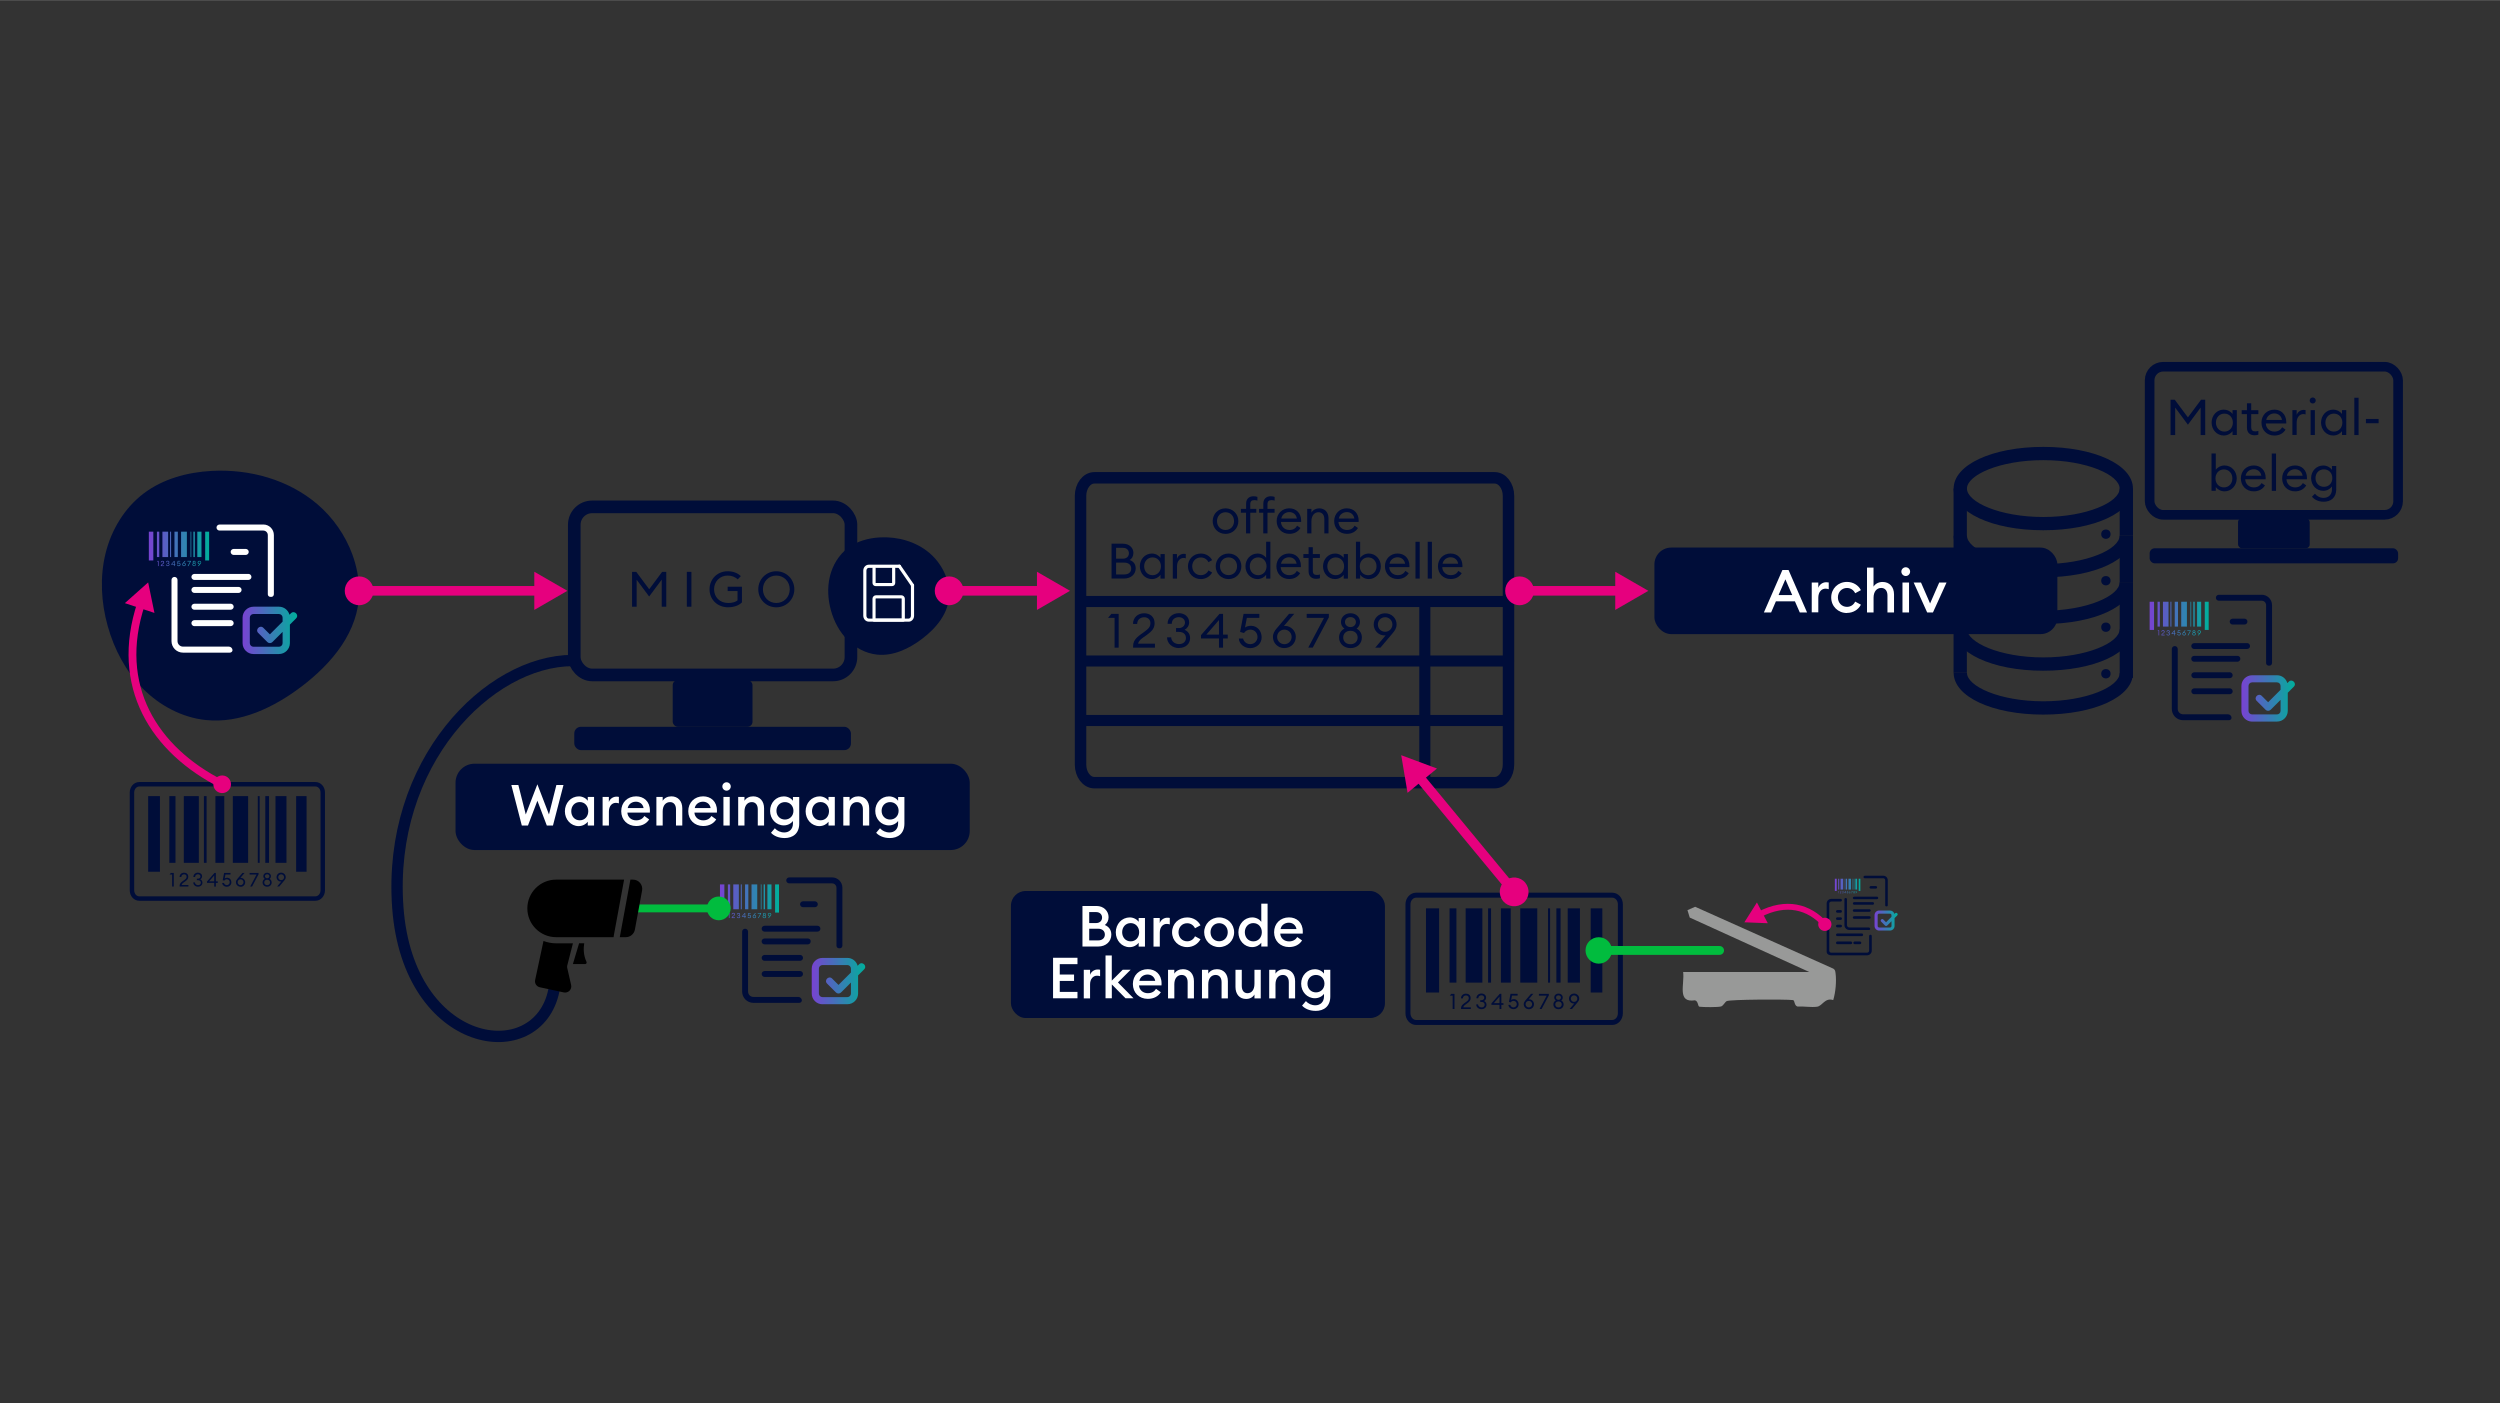<?xml version="1.0" encoding="UTF-8"?>
<svg xmlns="http://www.w3.org/2000/svg" xmlns:xlink="http://www.w3.org/1999/xlink" id="Layer_1" data-name="Layer 1" viewBox="0 0 556 312" width="800" height="449">
  <rect x="0" y="0" width="556" height="312" fill="#333333" stroke="none"/>
  <defs>
    <linearGradient id="linear-gradient" x1="53.94" y1="140.17" x2="66.09" y2="140.17" gradientUnits="userSpaceOnUse">
      <stop offset="0" stop-color="#7842d2"/>
      <stop offset="1" stop-color="#01af9c"/>
    </linearGradient>
    <linearGradient id="linear-gradient-2" x1="33.11" y1="122.05" x2="46.51" y2="122.05" xlink:href="#linear-gradient"/>
    <linearGradient id="linear-gradient-3" x1="180.53" y1="218.16" x2="192.43" y2="218.16" xlink:href="#linear-gradient"/>
    <linearGradient id="linear-gradient-4" x1="160.13" y1="200.42" x2="173.25" y2="200.42" xlink:href="#linear-gradient"/>
    <linearGradient id="linear-gradient-5" x1="416.89" y1="204.71" x2="422.04" y2="204.71" xlink:href="#linear-gradient"/>
    <linearGradient id="linear-gradient-6" x1="408.06" y1="197.03" x2="413.74" y2="197.03" xlink:href="#linear-gradient"/>
    <linearGradient id="linear-gradient-7" x1="498.49" y1="155.3" x2="510.38" y2="155.3" xlink:href="#linear-gradient"/>
    <linearGradient id="linear-gradient-8" x1="478.08" y1="137.55" x2="491.21" y2="137.55" xlink:href="#linear-gradient"/>
  </defs>
  <g>
    <g>
      <path id="Vector" d="M78.36,123.28c.97,2.63,1.5,5.42,1.51,8.23.03,8.9-6.14,16.09-12.8,21.14-6.14,4.66-13.62,8.26-21.29,7.46-5.29-.55-10.27-3.21-14.04-7.02-3.77-3.81-6.35-8.72-7.79-13.9-1.46-5.23-1.77-10.83-.49-16.09,1.28-5.26,4.22-10.15,8.5-13.39,4.31-3.26,9.75-4.72,15.14-5.01,8.39-.45,17.1,1.94,23.53,7.45,3.44,2.95,6.16,6.85,7.74,11.14Z" fill="#000d39"/>
      <g>
        <g>
          <g>
            <path d="M51.7,144.49c-.04-.39-.4-.71-.8-.71h-10.2c-.67,0-1.22-.55-1.22-1.22v-13.61c0-.37-.3-.67-.67-.67h0c-.37,0-.67.3-.67.67v13.61c0,1.41,1.15,2.56,2.56,2.56h10.42c.17,0,.33-.07.45-.2.11-.12.16-.27.14-.42h0Z" fill="#fff"/>
            <path d="M58.55,116.63h-9.73c-.37,0-.67.3-.67.67h0c0,.37.3.67.67.67h9.73c.56,0,1.01.45,1.01,1.01v13.16c0,.32.26.58.58.58h0s.09,0,.14,0c.15.02.31-.03.43-.14.13-.11.2-.28.2-.45v-13.16c0-1.3-1.05-2.35-2.35-2.35Z" fill="#fff"/>
            <path d="M53.69,130.95c-.09-.28-.37-.45-.66-.45h-9.76c-.29,0-.57.18-.66.45-.15.46.2.89.64.89h9.8c.44,0,.79-.43.64-.89Z" fill="#fff"/>
            <path d="M55.24,127.61h-11.97c-.29,0-.57.18-.66.45-.15.46.2.89.64.89h11.97c.29,0,.57-.18.66-.45.15-.46-.2-.89-.64-.89Z" fill="#fff"/>
            <path d="M51.29,134.24h-8.02c-.29,0-.57.18-.66.45-.15.46.2.89.64.89h8.02c.29,0,.57-.18.66-.45.15-.46-.2-.89-.64-.89Z" fill="#fff"/>
            <path d="M51.29,137.89h-8.02c-.29,0-.57.18-.66.45-.15.46.2.89.64.89h8.02c.29,0,.57-.18.66-.45.15-.46-.2-.89-.64-.89Z" fill="#fff"/>
            <path d="M54.64,123.39c.44,0,.79-.43.64-.89-.09-.28-.37-.45-.66-.45h-2.62c-.29,0-.57.18-.66.45-.15.46.2.89.64.89h2.66Z" fill="#fff"/>
          </g>
          <path d="M56.37,145.43h5.67c1.34,0,2.43-1.09,2.43-2.43v-4.12l1.38-1.38c.75-.75-.39-1.89-1.14-1.14,0,0-.33.33-.33.33-.28-1.03-1.22-1.79-2.33-1.79h-5.67c-1.34,0-2.43,1.09-2.43,2.43v5.67c0,1.34,1.09,2.43,2.43,2.43ZM55.56,137.34c0-.45.36-.81.81-.81h5.67c.45,0,.81.36.81.81v.88l-2.83,2.83-1.45-1.45c-.75-.74-1.89.39-1.14,1.14,0,0,2.02,2.02,2.02,2.02.32.32.83.32,1.14,0l2.26-2.26v2.5c0,.45-.36.81-.81.81h-5.67c-.45,0-.81-.36-.81-.81v-5.67Z" fill="url(#linear-gradient)"/>
        </g>
        <path d="M34.1,118.22v6.4h-1v-6.4h1ZM35.42,118.22v5.65h-.52v-5.65h.52ZM37.39,118.22v5.65h-1.27v-5.65h1.27ZM38.05,118.22v5.65h-.23v-5.65h.23ZM39.55,118.22v5.65h-.75v-5.65h.75ZM41.56,118.22v5.65h-1.29v-5.65h1.29ZM42.54,118.22v5.65h-.16v-5.65h.16ZM43.33,118.22v5.65h-.32v-5.65h.32ZM44.81,118.22v5.65h-.93v-5.65h.93ZM46.51,118.22v6.4h-.88v-6.4h.88ZM35.13,124.85h-.22l.11-.14h.25v1.15h-.14v-1.01ZM36.51,125.87h-.75v-.06c0-.25.22-.36.39-.49.13-.1.2-.16.2-.29,0-.12-.09-.2-.21-.2s-.24.08-.24.23h-.14c0-.22.17-.36.38-.36.19,0,.36.11.36.34,0,.17-.08.27-.27.4-.13.1-.27.16-.3.3h.57v.13ZM37.33,125.88c-.23,0-.41-.15-.41-.37h.14c0,.14.13.23.27.23.13,0,.23-.07.23-.21,0-.14-.1-.21-.25-.21h-.09v-.13h.09c.12,0,.21-.08.21-.19,0-.11-.09-.19-.21-.19-.13,0-.24.08-.24.23h-.14c0-.22.17-.36.38-.36.19,0,.35.12.35.32,0,.11-.07.21-.16.25.12.05.19.15.19.28,0,.2-.16.34-.38.34ZM38.69,125.56h-.61v-.11l.63-.73h.12v.71h.16v.13h-.16v.31h-.14v-.31ZM38.69,124.93l-.43.5h.43v-.5ZM39.51,125.56c.03.11.12.19.24.19.14,0,.25-.11.25-.25s-.1-.25-.24-.25c-.1,0-.17.05-.22.12l-.13-.04.12-.62h.54v.14h-.43l-.06.33s.12-.06.2-.06c.22,0,.37.17.37.4,0,.2-.17.37-.39.37-.21,0-.38-.15-.39-.33h.14ZM40.92,125.88c-.22,0-.39-.17-.39-.38,0-.12.06-.21.13-.29l.42-.5h.18l-.35.42s.03,0,.05,0c.19,0,.36.17.36.37,0,.21-.17.38-.39.38ZM40.92,125.75c.14,0,.25-.11.25-.25s-.11-.25-.25-.25-.25.11-.25.25.11.25.25.25ZM41.74,125.87l.54-1.02h-.59v-.14h.76v.12l-.55,1.04h-.16ZM43.18,125.88c-.23,0-.39-.15-.39-.36,0-.14.07-.25.18-.3-.07-.05-.12-.13-.12-.23,0-.17.14-.3.32-.3s.32.12.32.3c0,.1-.04.18-.12.23.11.06.18.16.18.3,0,.21-.16.36-.39.36ZM43.18,125.75c.15,0,.25-.1.25-.23s-.09-.23-.25-.23-.25.1-.25.23.1.23.25.23ZM43.18,125.17c.12,0,.19-.08.19-.17,0-.1-.07-.17-.19-.17s-.19.07-.19.17c0,.09.07.17.19.17ZM44.37,125.45s-.03,0-.05,0c-.19,0-.36-.17-.36-.37,0-.21.17-.38.39-.38s.39.17.39.38c0,.12-.06.21-.13.29l-.42.5h-.18l.36-.42ZM44.36,125.33c.14,0,.25-.11.25-.25s-.11-.25-.25-.25-.25.11-.25.25.11.25.25.25Z" fill="url(#linear-gradient-2)"/>
      </g>
    </g>
    <g>
      <g>
        <path d="M70.16,174.39c.9,0,1.62.82,1.62,1.83v21.76c0,1.01-.73,1.83-1.62,1.83H30.97c-.9,0-1.62-.82-1.62-1.83v-21.76c0-1.01.73-1.83,1.62-1.83h39.19Z" fill="none" stroke="#000d39" stroke-linecap="round" stroke-linejoin="round" stroke-width=".99"/>
        <g>
          <path d="M35.57,177.03v16.82h-2.62v-16.82h2.62ZM39.03,177.03v14.84h-1.37v-14.84h1.37ZM44.22,177.03v14.84h-3.34v-14.84h3.34ZM45.95,177.03v14.84h-.6v-14.84h.6ZM49.88,177.03v14.84h-1.97v-14.84h1.97ZM55.18,177.03v14.84h-3.4v-14.84h3.4ZM57.75,177.03v14.84h-.42v-14.84h.42ZM59.83,177.03v14.84h-.83v-14.84h.83ZM63.71,177.03v14.84h-2.44v-14.84h2.44ZM68.18,177.03v16.82h-2.32v-16.82h2.32Z" fill="#000d39" fill-rule="evenodd"/>
          <g>
            <path d="M38.28,194.47h-.58l.3-.36h.65v3.03h-.37v-2.67Z" fill="#000d39"/>
            <path d="M41.9,197.14h-1.96v-.15c0-.65.57-.95,1.02-1.28.35-.26.54-.42.54-.77,0-.32-.23-.52-.55-.52s-.62.2-.63.6h-.38c0-.58.44-.96,1-.96.5,0,.93.3.93.89,0,.44-.2.7-.7,1.06-.35.26-.7.43-.78.78h1.51v.35Z" fill="#000d39"/>
            <path d="M44.06,197.18c-.61,0-1.08-.41-1.08-.96h.37c.02.37.33.61.71.61.34,0,.61-.19.61-.55,0-.38-.27-.55-.66-.55h-.23v-.34h.24c.32,0,.55-.2.56-.49,0-.29-.24-.49-.55-.49-.35,0-.63.2-.64.6h-.38c0-.59.46-.96,1.01-.96.51,0,.93.32.92.83,0,.29-.18.54-.41.66.31.12.49.39.49.74,0,.53-.41.89-.99.89Z" fill="#000d39"/>
            <path d="M47.64,196.32h-1.61v-.29l1.66-1.91h.32v1.86h.42v.35h-.42v.82h-.37v-.82ZM47.64,194.67l-1.13,1.31h1.13v-1.31Z" fill="#000d39"/>
            <path d="M49.8,196.32c.07.29.32.5.64.5.38,0,.65-.29.65-.65s-.26-.65-.64-.65c-.26,0-.46.12-.57.31l-.35-.1.31-1.62h1.42v.36h-1.12l-.17.87c.12-.09.3-.16.53-.16.57,0,.96.45.96,1.05,0,.53-.44.96-1.03.96-.55,0-1-.4-1.02-.86h.38Z" fill="#000d39"/>
            <path d="M53.5,197.18c-.59,0-1.03-.45-1.03-1,0-.32.15-.55.34-.77l1.11-1.3h.47l-.93,1.1s.08,0,.12,0c.51,0,.95.45.95.98,0,.56-.44,1.01-1.02,1.01ZM53.5,196.83c.37,0,.65-.29.65-.65s-.28-.65-.65-.65-.65.29-.65.65.28.65.65.65Z" fill="#000d39"/>
            <path d="M55.64,197.14l1.42-2.67h-1.55v-.36h1.99v.31l-1.44,2.72h-.41Z" fill="#000d39"/>
            <path d="M59.42,197.18c-.59,0-1.02-.4-1.02-.95,0-.36.18-.64.48-.79-.2-.13-.32-.35-.32-.6,0-.45.37-.78.85-.78s.85.33.85.78c0,.25-.12.47-.31.6.3.15.47.43.47.79,0,.55-.41.95-1.02.95ZM59.42,196.83c.41,0,.64-.27.64-.6s-.24-.61-.64-.61-.65.26-.65.61.25.6.65.6ZM59.42,195.3c.31,0,.49-.21.49-.45,0-.25-.18-.44-.49-.44s-.49.19-.49.44c0,.23.19.45.49.45Z" fill="#000d39"/>
            <path d="M62.57,196.03s-.08,0-.12,0c-.51,0-.95-.45-.95-.97,0-.56.44-1.01,1.02-1.01s1.03.45,1.03,1c0,.32-.15.55-.34.77l-1.11,1.31h-.47l.93-1.11ZM62.53,195.72c.37,0,.65-.29.65-.65s-.28-.65-.65-.65-.65.29-.65.65.28.65.65.65Z" fill="#000d39"/>
          </g>
        </g>
      </g>
      <g>
        <path d="M31.38,134.24c-6.07,18.3,2.88,32.56,18.04,40.16" fill="none" stroke="#e6007e" stroke-linecap="round" stroke-linejoin="round" stroke-width="1.74"/>
        <polygon points="27.77 134.11 32.95 129.5 34.35 136.29 27.77 134.11" fill="#e6007e"/>
        <path d="M48.54,176.15c.97.48,2.15.09,2.63-.88.48-.97.09-2.15-.88-2.63-.97-.48-2.15-.09-2.63.88-.49.97-.09,2.15.88,2.63Z" fill="#e6007e"/>
      </g>
    </g>
    <g>
      <g>
        <rect x="127.72" y="112.7" width="61.53" height="37.38" rx="3.97" ry="3.97" fill="none" stroke="#000d39" stroke-linecap="round" stroke-linejoin="round" stroke-width="2.81"/>
        <rect x="149.61" y="151.22" width="17.75" height="10.39" rx="1.13" ry="1.13" fill="#000d39"/>
        <rect x="127.72" y="161.61" width="61.53" height="5.19" rx="1.48" ry="1.48" fill="#000d39"/>
      </g>
      <g>
        <path d="M123.19,220.21c-3.55,17.53-32.43,13.37-34.72-18.47-2.32-32.22,20.23-54.87,38.95-54.87" fill="none" stroke="#000d39" stroke-linecap="round" stroke-linejoin="round" stroke-width="2.52"/>
        <g>
          <g>
            <g>
              <g>
                <path d="M178.33,222.39c-.04-.38-.4-.7-.78-.7h-9.99c-.66,0-1.19-.53-1.19-1.19v-13.32c0-.36-.29-.66-.66-.66h0c-.36,0-.66.29-.66.66v13.32c0,1.38,1.12,2.51,2.51,2.51h10.2c.17,0,.33-.07.44-.2.1-.12.15-.26.13-.42h0Z" fill="#000d39"/>
                <path d="M185.05,195.11h-9.53c-.36,0-.66.29-.66.66h0c0,.36.29.66.66.66h9.52c.55,0,.99.44.99.99v12.88c0,.31.25.57.57.57h0s.09,0,.13,0c.15.02.3-.03.42-.14.12-.11.2-.27.2-.44v-12.89c0-1.27-1.03-2.3-2.3-2.3Z" fill="#000d39"/>
                <path d="M180.28,209.13c-.09-.27-.36-.44-.65-.44h-9.56c-.29,0-.56.17-.65.44-.14.45.19.87.62.87h9.6c.43,0,.77-.42.62-.87Z" fill="#000d39"/>
                <path d="M181.8,205.86h-11.72c-.29,0-.56.17-.65.44-.14.45.19.87.62.87h11.72c.29,0,.56-.17.65-.44.14-.45-.19-.87-.62-.87Z" fill="#000d39"/>
                <path d="M177.93,212.35h-7.85c-.29,0-.56.17-.65.44-.14.45.19.87.62.87h7.85c.29,0,.56-.17.65-.44.14-.45-.19-.87-.62-.87Z" fill="#000d39"/>
                <path d="M177.93,215.93h-7.85c-.29,0-.56.17-.65.44-.14.45.19.87.62.87h7.85c.29,0,.56-.17.65-.44.14-.45-.19-.87-.62-.87Z" fill="#000d39"/>
                <path d="M181.22,201.73c.43,0,.77-.42.62-.87-.09-.27-.36-.44-.65-.44h-2.57c-.29,0-.56.17-.65.44-.14.45.19.87.62.87h2.61Z" fill="#000d39"/>
              </g>
              <path d="M182.91,223.31h5.55c1.31,0,2.38-1.07,2.38-2.38v-4.03l1.35-1.35c.73-.74-.39-1.85-1.12-1.12,0,0-.33.33-.33.33-.28-1-1.19-1.75-2.28-1.75h-5.55c-1.31,0-2.38,1.07-2.38,2.38v5.55c0,1.31,1.07,2.38,2.38,2.38ZM182.12,215.39c0-.44.36-.79.79-.79h5.55c.44,0,.79.36.79.79v.86l-2.77,2.77-1.42-1.42c-.74-.73-1.85.38-1.12,1.12,0,0,1.98,1.98,1.98,1.98.31.31.81.31,1.12,0l2.21-2.21v2.45c0,.44-.36.79-.79.79h-5.55c-.44,0-.79-.36-.79-.79v-5.55Z" fill="url(#linear-gradient-3)"/>
            </g>
            <path d="M161.1,196.66v6.27h-.98v-6.27h.98ZM162.39,196.66v5.53h-.51v-5.53h.51ZM164.32,196.66v5.53h-1.24v-5.53h1.24ZM164.97,196.66v5.53h-.22v-5.53h.22ZM166.43,196.66v5.53h-.73v-5.53h.73ZM168.41,196.66v5.53h-1.27v-5.53h1.27ZM169.36,196.66v5.53h-.16v-5.53h.16ZM170.14,196.66v5.53h-.31v-5.53h.31ZM171.58,196.66v5.53h-.91v-5.53h.91ZM173.25,196.66v6.27h-.87v-6.27h.87ZM162.11,203.16h-.22l.11-.14h.24v1.13h-.14v-.99ZM163.46,204.15h-.73v-.05c0-.24.21-.35.38-.48.13-.1.2-.16.2-.29,0-.12-.08-.2-.21-.2s-.23.08-.23.22h-.14c0-.22.16-.36.37-.36.19,0,.35.11.35.33,0,.17-.08.26-.26.39-.13.1-.26.16-.29.29h.56v.13ZM164.26,204.17c-.23,0-.4-.15-.4-.36h.14c0,.14.12.23.26.23.13,0,.23-.07.23-.2,0-.14-.1-.2-.25-.2h-.08v-.13h.09c.12,0,.21-.08.21-.18,0-.11-.09-.18-.2-.18-.13,0-.24.07-.24.22h-.14c0-.22.17-.36.38-.36.19,0,.34.12.34.31,0,.11-.07.2-.15.25.11.05.18.15.18.27,0,.2-.15.33-.37.33ZM165.6,203.85h-.6v-.11l.62-.71h.12v.69h.16v.13h-.16v.31h-.14v-.31ZM165.6,203.23l-.42.49h.42v-.49ZM166.4,203.85c.03.11.12.19.24.19.14,0,.24-.11.24-.24s-.1-.24-.24-.24c-.1,0-.17.05-.21.11l-.13-.04.12-.6h.53v.13h-.42l-.06.32s.11-.06.2-.06c.21,0,.36.17.36.39,0,.2-.16.36-.38.36-.2,0-.37-.15-.38-.32h.14ZM167.78,204.17c-.22,0-.38-.17-.38-.37,0-.12.06-.21.13-.29l.41-.48h.17l-.34.41s.03,0,.04,0c.19,0,.35.17.35.36,0,.21-.16.38-.38.38ZM167.78,204.04c.14,0,.24-.11.24-.24s-.1-.24-.24-.24-.24.11-.24.24.1.24.24.24ZM168.58,204.15l.53-.99h-.58v-.13h.74v.11l-.54,1.01h-.15ZM169.99,204.17c-.22,0-.38-.15-.38-.35,0-.14.07-.24.18-.3-.07-.05-.12-.13-.12-.22,0-.17.14-.29.32-.29s.32.12.32.29c0,.09-.04.17-.11.22.11.06.18.16.18.3,0,.21-.15.35-.38.35ZM169.99,204.04c.15,0,.24-.1.24-.22s-.09-.23-.24-.23-.24.1-.24.23.09.22.24.22ZM169.99,203.47c.11,0,.18-.08.18-.17,0-.09-.07-.17-.18-.17s-.18.07-.18.17c0,.09.07.17.18.17ZM171.16,203.74s-.03,0-.04,0c-.19,0-.35-.17-.35-.36,0-.21.16-.38.38-.38s.38.17.38.37c0,.12-.06.21-.13.29l-.41.49h-.17l.35-.41ZM171.14,203.62c.14,0,.24-.11.24-.24s-.1-.24-.24-.24-.24.11-.24.24.1.24.24.24Z" fill="url(#linear-gradient-4)"/>
          </g>
          <g>
            <line x1="142.07" y1="202" x2="159.98" y2="202" fill="none" stroke="#01bc3e" stroke-linecap="round" stroke-linejoin="round" stroke-width="1.76"/>
            <path d="M159.85,204.64c1.46,0,2.64-1.18,2.64-2.64s-1.18-2.64-2.64-2.64-2.64,1.18-2.64,2.64,1.18,2.64,2.64,2.64Z" fill="#01bc3e"/>
          </g>
          <path d="M128.8,209.76h1.13c-.17,1.07-.21,2.63.51,4.13.05.11.04.23-.02.33-.06.1-.17.16-.29.16-.75,0-2.11,0-2.72,0l1.38-4.62h0ZM127.42,209.76l-1.28,5c-.03.17-.02.35.02.52l.86,3.76c.1.46-.03.93-.36,1.27-.33.33-.8.47-1.26.38l-5.34-1.15c-.71-.15-1.18-.83-1.06-1.55l1.87-8.75c.88.34,1.83.53,2.83.53h3.73,0ZM136.47,208.4h-12.79c-3.53,0-6.4-2.87-6.4-6.4h0c0-3.54,2.87-6.4,6.4-6.4h15.12l-2.31,12.55c-.02.08-.02.17-.02.25h0ZM140.2,195.6h.58c.61,0,1.19.27,1.58.74s.55,1.09.44,1.68l-1.6,8.7c-.18.97-1.03,1.68-2.02,1.68h-1.34l2.36-12.8Z" fill-rule="evenodd"/>
        </g>
      </g>
    </g>
    <g>
      <line x1="120.07" y1="131.37" x2="79.87" y2="131.37" fill="none" stroke="#e6007e" stroke-miterlimit="10" stroke-width="2.13"/>
      <polygon points="118.83 127.13 126.18 131.37 118.83 135.62 118.83 127.13" fill="#e6007e"/>
      <path d="M79.87,128.17c-1.77,0-3.2,1.43-3.2,3.2s1.43,3.2,3.2,3.2,3.2-1.43,3.2-3.2-1.43-3.2-3.2-3.2Z" fill="#e6007e"/>
    </g>
    <g>
      <path id="Vector-2" data-name="Vector" d="M210.38,128.24c.45,1.24.71,2.55.71,3.87.01,4.18-2.89,7.57-6.02,9.94-2.89,2.19-6.41,3.88-10.01,3.51-2.49-.26-4.83-1.51-6.6-3.3-1.77-1.79-2.99-4.1-3.66-6.54-.69-2.46-.83-5.1-.23-7.57.6-2.47,1.98-4.78,4-6.3,2.03-1.53,4.59-2.22,7.12-2.36,3.95-.21,8.04.91,11.07,3.51,1.62,1.39,2.9,3.22,3.64,5.24Z" fill="#000d39"/>
      <g>
        <path d="M202.07,138.23h-8.86c-.67,0-1.22-.6-1.22-1.33v-10.01c0-.74.55-1.33,1.22-1.33h6.82c.19,0,.35.16.35.35s-.16.35-.35.35h-6.82c-.29,0-.52.28-.52.64v10.01c0,.35.23.64.52.64h8.86c.29,0,.52-.28.52-.64v-6.76c0-.19.16-.35.35-.35s.35.16.35.35v6.76c0,.74-.55,1.33-1.22,1.33Z" fill="#fff"/>
        <path d="M198.39,130.33h-3.64c-.39,0-.71-.32-.71-.71v-3.31c0-.19.16-.35.35-.35s.35.16.35.35v3.31s0,.01.01.01h3.64s.01,0,.01-.01v-3.31c0-.19.16-.35.35-.35s.35.16.35.35v3.31c0,.39-.32.71-.71.71Z" fill="#fff"/>
        <path d="M200.88,138.23h-6.49c-.19,0-.35-.16-.35-.35v-4.74c0-.43.35-.78.78-.78h5.64c.43,0,.78.35.78.78v4.74c0,.19-.16.35-.35.35ZM194.74,137.53h5.79v-4.39s-.04-.08-.08-.08h-5.64s-.08.04-.08.08v4.39Z" fill="#fff"/>
        <path d="M202.94,130.48c-.11,0-.22-.05-.29-.15l-2.92-4.23c-.11-.16-.07-.38.09-.49.16-.11.38-.07.49.09l2.92,4.23c.11.16.07.38-.09.49-.06.04-.13.06-.2.06Z" fill="#fff"/>
      </g>
    </g>
    <g>
      <path d="M332.41,106.24c1.7,0,3.08,1.8,3.08,4.03v59.74c0,2.22-1.38,4.03-3.08,4.03h-89.02c-1.7,0-3.08-1.8-3.08-4.03v-59.74c0-2.22,1.38-4.03,3.08-4.03h89.02Z" fill="none" stroke="#000d39" stroke-linecap="round" stroke-linejoin="round" stroke-width="2.55"/>
      <line x1="240.45" y1="133.75" x2="335.49" y2="133.75" fill="none" stroke="#000d39" stroke-linecap="round" stroke-linejoin="round" stroke-width="2.47"/>
      <line x1="240.45" y1="146.98" x2="335.49" y2="146.98" fill="none" stroke="#000d39" stroke-linecap="round" stroke-linejoin="round" stroke-width="2.47"/>
      <line x1="240.45" y1="160.21" x2="335.49" y2="160.21" fill="none" stroke="#000d39" stroke-linecap="round" stroke-linejoin="round" stroke-width="2.47"/>
      <line x1="316.88" y1="133.9" x2="316.88" y2="174.04" fill="none" stroke="#000d39" stroke-linecap="round" stroke-linejoin="round" stroke-width="2.47"/>
      <g>
        <path d="M247.88,137.39h-1.45l.74-.9h1.62v7.52h-.91v-6.62Z" fill="#000d39"/>
        <path d="M256.87,144.01h-4.87v-.36c0-1.61,1.41-2.35,2.52-3.18.87-.65,1.33-1.04,1.33-1.92,0-.78-.56-1.3-1.38-1.3s-1.55.51-1.56,1.48h-.93c0-1.44,1.09-2.37,2.48-2.37,1.25,0,2.32.74,2.32,2.2,0,1.1-.51,1.74-1.74,2.63-.87.64-1.75,1.07-1.93,1.94h3.75v.88Z" fill="#000d39"/>
        <path d="M262.23,144.11c-1.5,0-2.67-1.01-2.68-2.39h.92c.05.91.83,1.5,1.76,1.5.84,0,1.52-.48,1.52-1.36,0-.93-.67-1.36-1.64-1.36h-.56v-.84h.6c.78,0,1.38-.51,1.39-1.22.01-.72-.6-1.21-1.36-1.21-.86,0-1.57.5-1.58,1.48h-.93c0-1.46,1.13-2.37,2.51-2.37,1.27,0,2.3.8,2.29,2.06-.01.73-.44,1.34-1.02,1.64.76.31,1.23.97,1.23,1.83,0,1.32-1.02,2.21-2.46,2.21Z" fill="#000d39"/>
        <path d="M271.1,141.96h-4v-.73l4.12-4.74h.79v4.62h1.04v.86h-1.04v2.04h-.91v-2.04ZM271.1,137.87l-2.81,3.24h2.81v-3.24Z" fill="#000d39"/>
        <path d="M276.46,141.98c.17.71.79,1.25,1.59,1.25.93,0,1.62-.72,1.62-1.61s-.65-1.62-1.58-1.62c-.65,0-1.13.31-1.42.76l-.87-.25.77-4.01h3.51v.89h-2.78l-.41,2.15c.3-.22.75-.39,1.31-.39,1.41,0,2.39,1.11,2.39,2.59,0,1.32-1.09,2.38-2.55,2.38-1.36,0-2.49-.98-2.52-2.14h.93Z" fill="#000d39"/>
        <path d="M285.65,144.11c-1.46,0-2.55-1.11-2.55-2.48,0-.79.38-1.37.85-1.92l2.74-3.23h1.15l-2.3,2.72c.11-.01.2-.02.3-.02,1.26,0,2.35,1.11,2.35,2.42,0,1.39-1.08,2.5-2.54,2.5ZM285.65,143.24c.91,0,1.61-.73,1.61-1.62s-.7-1.62-1.61-1.62-1.62.73-1.62,1.62.7,1.62,1.62,1.62Z" fill="#000d39"/>
        <path d="M290.95,144.01l3.51-6.63h-3.85v-.89h4.93v.76l-3.58,6.75h-1.02Z" fill="#000d39"/>
        <path d="M300.34,144.11c-1.47,0-2.53-1-2.53-2.36,0-.9.44-1.6,1.2-1.97-.49-.33-.78-.86-.78-1.48,0-1.12.91-1.94,2.12-1.94s2.11.82,2.11,1.94c0,.62-.29,1.15-.76,1.48.74.37,1.18,1.07,1.18,1.97,0,1.37-1.03,2.36-2.52,2.36ZM300.34,143.25c1.01,0,1.6-.67,1.6-1.49s-.59-1.5-1.6-1.5-1.61.66-1.61,1.5.62,1.49,1.61,1.49ZM300.34,139.43c.76,0,1.21-.53,1.21-1.11,0-.62-.46-1.1-1.21-1.1s-1.22.48-1.22,1.1c0,.58.48,1.11,1.22,1.11Z" fill="#000d39"/>
        <path d="M308.16,141.27c-.1.02-.19.02-.3.02-1.26,0-2.35-1.11-2.35-2.41,0-1.4,1.08-2.51,2.54-2.51s2.55,1.11,2.55,2.48c0,.79-.38,1.37-.85,1.92l-2.75,3.25h-1.16l2.32-2.74ZM308.05,140.48c.92,0,1.62-.73,1.62-1.62s-.7-1.62-1.62-1.62-1.61.73-1.61,1.62.69,1.62,1.61,1.62Z" fill="#000d39"/>
      </g>
    </g>
    <g>
      <path d="M358.56,199.06c1,0,1.81.91,1.81,2.04v24.23c0,1.12-.81,2.04-1.81,2.04h-43.62c-1,0-1.81-.91-1.81-2.04v-24.23c0-1.12.81-2.04,1.81-2.04h43.62Z" fill="none" stroke="#000d39" stroke-linecap="round" stroke-linejoin="round" stroke-width="1.11"/>
      <g>
        <path d="M320.06,201.99v18.72h-2.92v-18.72h2.92ZM323.91,201.99v16.52h-1.53v-16.52h1.53ZM329.68,201.99v16.52h-3.72v-16.52h3.72ZM331.61,201.99v16.52h-.66v-16.52h.66ZM335.99,201.99v16.52h-2.19v-16.52h2.19ZM341.89,201.99v16.52h-3.78v-16.52h3.78ZM344.74,201.99v16.52h-.46v-16.52h.46ZM347.07,201.99v16.52h-.93v-16.52h.93ZM351.38,201.99v16.52h-2.72v-16.52h2.72ZM356.36,201.99v18.72h-2.59v-18.72h2.59Z" fill="#000d39" fill-rule="evenodd"/>
        <g>
          <path d="M323.07,221.41h-.65l.33-.4h.73v3.37h-.41v-2.97Z" fill="#000d39"/>
          <path d="M327.11,224.38h-2.18v-.16c0-.72.63-1.05,1.13-1.42.39-.29.6-.47.6-.86,0-.35-.25-.58-.62-.58s-.69.23-.7.66h-.42c0-.65.49-1.06,1.11-1.06.56,0,1.04.33,1.04.99,0,.49-.23.78-.78,1.18-.39.29-.78.48-.86.87h1.68v.39Z" fill="#000d39"/>
          <path d="M329.51,224.42c-.67,0-1.2-.45-1.2-1.07h.41c.02.41.37.67.79.67.38,0,.68-.21.68-.61,0-.42-.3-.61-.74-.61h-.25v-.38h.27c.35,0,.62-.23.62-.55,0-.32-.27-.54-.61-.54-.38,0-.7.22-.71.66h-.42c0-.66.51-1.06,1.13-1.06.57,0,1.03.36,1.03.93,0,.33-.2.6-.46.74.34.14.55.44.55.82,0,.59-.46.99-1.1.99Z" fill="#000d39"/>
          <path d="M333.49,223.46h-1.8v-.33l1.85-2.13h.36v2.07h.47v.38h-.47v.92h-.41v-.92ZM333.49,221.62l-1.26,1.45h1.26v-1.45Z" fill="#000d39"/>
          <path d="M335.89,223.46c.08.32.36.56.71.56.42,0,.73-.32.73-.72s-.29-.73-.71-.73c-.29,0-.51.14-.64.34l-.39-.11.35-1.8h1.58v.4h-1.25l-.19.96c.13-.1.34-.18.59-.18.63,0,1.07.5,1.07,1.16,0,.59-.49,1.07-1.14,1.07-.61,0-1.12-.44-1.13-.96h.42Z" fill="#000d39"/>
          <path d="M340.02,224.42c-.66,0-1.14-.5-1.14-1.11,0-.36.17-.61.38-.86l1.23-1.45h.52l-1.03,1.22s.09,0,.13,0c.57,0,1.05.5,1.05,1.09,0,.62-.48,1.12-1.14,1.12ZM340.02,224.03c.41,0,.72-.33.72-.73s-.31-.73-.72-.73-.73.33-.73.73.31.73.73.73Z" fill="#000d39"/>
          <path d="M342.4,224.38l1.58-2.97h-1.73v-.4h2.21v.34l-1.61,3.03h-.46Z" fill="#000d39"/>
          <path d="M346.61,224.42c-.66,0-1.14-.45-1.14-1.06,0-.4.2-.72.54-.88-.22-.15-.35-.38-.35-.66,0-.5.41-.87.95-.87s.95.37.95.87c0,.28-.13.52-.34.66.33.17.53.48.53.88,0,.61-.46,1.06-1.13,1.06ZM346.61,224.03c.45,0,.72-.3.72-.67s-.27-.67-.72-.67-.72.29-.72.67.28.67.72.67ZM346.61,222.33c.34,0,.54-.24.54-.5,0-.28-.2-.49-.54-.49s-.55.21-.55.49c0,.26.21.5.55.5Z" fill="#000d39"/>
          <path d="M350.12,223.15s-.09,0-.13,0c-.57,0-1.05-.5-1.05-1.08,0-.63.48-1.13,1.14-1.13s1.14.5,1.14,1.11c0,.36-.17.61-.38.86l-1.23,1.46h-.52l1.04-1.23ZM350.07,222.8c.41,0,.73-.33.73-.73s-.31-.73-.73-.73-.72.33-.72.73.31.73.72.73Z" fill="#000d39"/>
        </g>
      </g>
    </g>
    <g>
      <g>
        <g>
          <path d="M415.99,207.85c-.16,0-.3.13-.3.3v3.25c0,.25-.2.45-.45.45h-4.68s-3.28,0-3.28,0c-.25,0-.45-.2-.45-.45v-10.47c0-.25.2-.45.45-.45h2.06c.16,0,.3-.13.3-.3s-.13-.3-.3-.3h-2.06c-.25,0-.48.09-.66.24-.22.18-.37.46-.37.77h0v10.74c0,.63.66.81,1.03.81h7.96c.21,0,.41-.07.58-.18.28-.19.46-.5.46-.86v-3.25c0-.16-.13-.3-.3-.3Z" fill="#000d39"/>
          <path d="M409.35,205.63h-.7c-.16,0-.3.11-.32.27-.02.18.12.32.3.32h.72c.16,0,.3-.13.3-.3h0c0-.16-.13-.3-.3-.3Z" fill="#000d39"/>
          <path d="M414.06,207.58h-5.41c-.16,0-.3.11-.32.27-.02.18.12.32.3.32h5.43c.16,0,.3-.13.3-.3h0c0-.16-.13-.3-.3-.3Z" fill="#000d39"/>
          <path d="M408.63,209.36h3c.16,0,.3.13.3.3,0,.16-.13.3-.3.3h-3c-.16,0-.3-.13-.3-.3,0-.16.13-.3.3-.3Z" fill="#000d39"/>
          <path d="M409.35,202.37h-.7c-.16,0-.3.11-.32.27-.02.18.12.32.3.32h.72c.16,0,.3-.13.3-.3h0c0-.16-.13-.3-.3-.3Z" fill="#000d39"/>
          <path d="M409.35,203.98h-.7c-.16,0-.3.11-.32.27-.02.18.12.32.3.32h.72c.16,0,.3-.13.3-.3h0c0-.16-.13-.3-.3-.3Z" fill="#000d39"/>
          <path d="M412.48,209.36h1.17c.16,0,.3.13.3.3,0,.16-.13.3-.3.3h-1.17c-.16,0-.3-.13-.3-.3,0-.16.13-.3.3-.3Z" fill="#000d39"/>
        </g>
        <g>
          <g>
            <g>
              <path d="M415.94,206.54c-.02-.17-.17-.3-.34-.3h-4.32c-.28,0-.52-.23-.52-.52v-5.76c0-.16-.13-.28-.28-.28h0c-.16,0-.28.13-.28.28v5.76c0,.6.49,1.08,1.08,1.08h4.41c.07,0,.14-.03.19-.08.05-.05.07-.11.06-.18h0Z" fill="#000d39"/>
              <path d="M418.84,194.74h-4.12c-.16,0-.28.13-.28.28h0c0,.16.13.28.28.28h4.12c.24,0,.43.19.43.43v5.57c0,.14.11.25.25.25h0s.04,0,.06,0c.06,0,.13-.01.18-.06.05-.05.08-.12.08-.19v-5.57c0-.55-.45-1-1-1Z" fill="#000d39"/>
              <path d="M416.78,200.8c-.04-.12-.16-.19-.28-.19h-4.13c-.12,0-.24.07-.28.19-.06.2.08.38.27.38h4.15c.19,0,.33-.18.27-.38Z" fill="#000d39"/>
              <path d="M417.44,199.39h-5.07c-.12,0-.24.07-.28.19-.06.2.08.38.27.38h5.07c.12,0,.24-.07.28-.19.06-.2-.08-.38-.27-.38Z" fill="#000d39"/>
              <path d="M415.76,202.19h-3.4c-.12,0-.24.07-.28.19-.06.2.08.38.27.38h3.4c.12,0,.24-.07.28-.19.06-.2-.08-.38-.27-.38Z" fill="#000d39"/>
              <path d="M415.76,203.74h-3.4c-.12,0-.24.07-.28.19-.06.2.08.38.27.38h3.4c.12,0,.24-.07.28-.19.06-.2-.08-.38-.27-.38Z" fill="#000d39"/>
              <path d="M417.19,197.6c.19,0,.33-.18.27-.38-.04-.12-.16-.19-.28-.19h-1.11c-.12,0-.24.07-.28.19-.06.2.08.38.27.38h1.13Z" fill="#000d39"/>
            </g>
            <path d="M417.92,206.93h2.4c.57,0,1.03-.46,1.03-1.03v-1.74l.59-.59c.32-.32-.17-.8-.48-.48,0,0-.14.14-.14.14-.12-.43-.52-.76-.99-.76h-2.4c-.57,0-1.03.46-1.03,1.03v2.4c0,.57.46,1.03,1.03,1.03ZM417.58,203.51c0-.19.15-.34.34-.34h2.4c.19,0,.34.15.34.34v.37l-1.2,1.2-.61-.61c-.32-.32-.8.17-.48.48,0,0,.86.86.86.86.13.13.35.13.48,0l.96-.96v1.06c0,.19-.15.34-.34.34h-2.4c-.19,0-.34-.15-.34-.34v-2.4Z" fill="url(#linear-gradient-5)"/>
          </g>
          <path d="M408.49,195.41v2.71h-.42v-2.71h.42ZM409.04,195.41v2.39h-.22v-2.39h.22ZM409.88,195.41v2.39h-.54v-2.39h.54ZM410.16,195.41v2.39h-.1v-2.39h.1ZM410.79,195.41v2.39h-.32v-2.39h.32ZM411.65,195.41v2.39h-.55v-2.39h.55ZM412.06,195.41v2.39h-.07v-2.39h.07ZM412.4,195.41v2.39h-.13v-2.39h.13ZM413.02,195.41v2.39h-.39v-2.39h.39ZM413.74,195.41v2.71h-.37v-2.71h.37ZM408.92,198.22h-.09l.05-.06h.11v.49h-.06v-.43ZM409.51,198.65h-.32v-.02c0-.1.09-.15.16-.21.06-.04.09-.07.09-.12,0-.05-.04-.08-.09-.08s-.1.03-.1.1h-.06c0-.09.07-.15.16-.15.08,0,.15.05.15.14,0,.07-.03.11-.11.17-.06.04-.11.07-.13.13h.24v.06ZM409.85,198.65c-.1,0-.17-.07-.17-.16h.06c0,.06.05.1.11.1.05,0,.1-.03.1-.09,0-.06-.04-.09-.11-.09h-.04v-.05h.04c.05,0,.09-.03.09-.08,0-.05-.04-.08-.09-.08-.06,0-.1.03-.1.1h-.06c0-.09.07-.15.16-.15.08,0,.15.05.15.13,0,.05-.03.09-.07.11.05.02.08.06.08.12,0,.09-.07.14-.16.14ZM410.43,198.51h-.26v-.05l.27-.31h.05v.3h.07v.06h-.07v.13h-.06v-.13ZM410.43,198.25l-.18.21h.18v-.21ZM410.78,198.52s.05.08.1.08c.06,0,.11-.05.11-.1s-.04-.11-.1-.11c-.04,0-.07.02-.09.05l-.06-.02.05-.26h.23v.06h-.18l-.03.14s.05-.03.09-.03c.09,0,.16.07.16.17,0,.09-.07.15-.17.15-.09,0-.16-.06-.16-.14h.06ZM411.38,198.65c-.09,0-.17-.07-.17-.16,0-.05.02-.09.05-.12l.18-.21h.07l-.15.18s.01,0,.02,0c.08,0,.15.07.15.16,0,.09-.07.16-.16.16ZM411.38,198.6c.06,0,.1-.05.1-.11s-.05-.11-.1-.11-.11.05-.11.11.05.11.11.11ZM411.72,198.65l.23-.43h-.25v-.06h.32v.05l-.23.44h-.07ZM412.33,198.65c-.1,0-.16-.06-.16-.15,0-.06.03-.1.08-.13-.03-.02-.05-.06-.05-.1,0-.07.06-.13.14-.13s.14.05.14.13c0,.04-.02.07-.05.1.05.02.08.07.08.13,0,.09-.07.15-.16.15ZM412.33,198.6c.07,0,.1-.04.1-.1s-.04-.1-.1-.1-.1.04-.1.1.04.1.1.1ZM412.33,198.35s.08-.03.08-.07c0-.04-.03-.07-.08-.07s-.08.03-.08.07c0,.04.03.07.08.07ZM412.84,198.47s-.01,0-.02,0c-.08,0-.15-.07-.15-.16,0-.09.07-.16.16-.16s.17.07.17.16c0,.05-.02.09-.05.12l-.18.21h-.08l.15-.18ZM412.83,198.42c.06,0,.11-.05.11-.11s-.05-.11-.11-.11-.1.05-.1.11.04.11.1.11Z" fill="url(#linear-gradient-6)"/>
        </g>
      </g>
      <g>
        <path d="M391.28,203.35c5.97-3.13,11.06-1.71,14.57,2.19" fill="none" stroke="#e6007e" stroke-linecap="round" stroke-linejoin="round" stroke-width="1.31"/>
        <polygon points="393.16 205.3 387.95 205.09 390.74 200.68 393.16 205.3" fill="#e6007e"/>
        <path d="M404.75,206.53c.54.61,1.48.65,2.08.11s.65-1.48.11-2.08-1.48-.65-2.08-.11c-.61.54-.65,1.48-.11,2.08Z" fill="#e6007e"/>
      </g>
    </g>
    <g>
      <g>
        <g>
          <path d="M454.43,117.9c-11.37,0-19.94-3.99-19.94-9.27s8.57-9.27,19.94-9.27,19.94,3.99,19.94,9.27-8.57,9.27-19.94,9.27ZM454.43,102.31c-9.72,0-16.98,3.33-16.98,6.32s7.26,6.32,16.98,6.32,16.98-3.33,16.98-6.32-7.26-6.32-16.98-6.32Z" fill="#000d39"/>
          <path d="M454.43,128.37c-11.37,0-19.94-3.99-19.94-9.27h2.96c0,2.98,7.26,6.32,16.98,6.32s16.98-3.33,16.98-6.32h2.96c0,5.29-8.57,9.27-19.94,9.27Z" fill="#000d39"/>
          <path d="M454.43,138.75c-11.37,0-19.94-3.99-19.94-9.27h2.96c0,2.98,7.26,6.32,16.98,6.32s16.98-3.33,16.98-6.32h2.96c0,5.29-8.57,9.27-19.94,9.27Z" fill="#000d39"/>
          <path d="M454.43,149.14c-11.37,0-19.94-4-19.94-9.3h2.96c0,2.99,7.26,6.34,16.98,6.34s16.98-3.3,16.98-6.26h2.96c0,5.26-8.57,9.22-19.94,9.22Z" fill="#000d39"/>
          <path d="M454.43,158.9c-11.37,0-19.94-4-19.94-9.3h2.96c0,2.99,7.26,6.34,16.98,6.34s16.98-3.3,16.98-6.26h2.96c0,5.26-8.57,9.22-19.94,9.22Z" fill="#000d39"/>
          <rect x="471.42" y="119.09" width="2.96" height="10.39" fill="#000d39"/>
          <rect x="471.42" y="129.48" width="2.96" height="21.26" fill="#000d39"/>
          <rect x="471.42" y="108.63" width="2.96" height="10.46" fill="#000d39"/>
          <rect x="434.47" y="108.63" width="2.96" height="40.97" fill="#000d39"/>
          <circle cx="468.35" cy="118.77" r="1.04" fill="#000d39"/>
          <circle cx="468.35" cy="129.12" r="1.04" fill="#000d39"/>
          <circle cx="468.35" cy="139.46" r="1.04" fill="#000d39"/>
          <circle cx="468.35" cy="149.81" r="1.04" fill="#000d39"/>
        </g>
        <g>
          <g>
            <g>
              <path d="M496.29,159.53c-.04-.38-.4-.7-.78-.7h-9.99c-.66,0-1.19-.53-1.19-1.19v-13.32c0-.36-.29-.66-.66-.66h0c-.36,0-.66.29-.66.66v13.32c0,1.38,1.12,2.51,2.51,2.51h10.2c.17,0,.33-.07.44-.2.1-.12.15-.26.13-.42h0Z" fill="#000d39"/>
              <path d="M503,132.25h-9.53c-.36,0-.66.29-.66.66h0c0,.36.29.66.66.66h9.52c.55,0,.99.44.99.99v12.88c0,.31.25.57.57.57h0s.09,0,.13,0c.15.02.3-.03.42-.14.12-.11.2-.27.2-.44v-12.89c0-1.27-1.03-2.3-2.3-2.3Z" fill="#000d39"/>
              <path d="M498.23,146.27c-.09-.27-.36-.44-.65-.44h-9.56c-.29,0-.56.17-.65.44-.14.45.19.87.62.87h9.6c.43,0,.77-.42.62-.87Z" fill="#000d39"/>
              <path d="M499.75,143h-11.72c-.29,0-.56.17-.65.44-.14.45.19.87.62.87h11.72c.29,0,.56-.17.65-.44.14-.45-.19-.87-.62-.87Z" fill="#000d39"/>
              <path d="M495.89,149.49h-7.85c-.29,0-.56.17-.65.44-.14.45.19.87.62.87h7.85c.29,0,.56-.17.65-.44.14-.45-.19-.87-.62-.87Z" fill="#000d39"/>
              <path d="M495.89,153.06h-7.85c-.29,0-.56.17-.65.44-.14.45.19.87.62.87h7.85c.29,0,.56-.17.65-.44.14-.45-.19-.87-.62-.87Z" fill="#000d39"/>
              <path d="M499.17,138.87c.43,0,.77-.42.62-.87-.09-.27-.36-.44-.65-.44h-2.57c-.29,0-.56.17-.65.44-.14.45.19.87.62.87h2.61Z" fill="#000d39"/>
            </g>
            <path d="M500.87,160.45h5.55c1.31,0,2.38-1.07,2.38-2.38v-4.03l1.35-1.35c.73-.74-.39-1.85-1.12-1.12,0,0-.33.33-.33.33-.28-1-1.19-1.75-2.28-1.75h-5.55c-1.31,0-2.38,1.07-2.38,2.38v5.55c0,1.31,1.07,2.38,2.38,2.38ZM500.07,152.52c0-.44.36-.79.79-.79h5.55c.44,0,.79.36.79.79v.86l-2.77,2.77-1.42-1.42c-.74-.73-1.85.38-1.12,1.12,0,0,1.98,1.98,1.98,1.98.31.31.81.31,1.12,0l2.21-2.21v2.45c0,.44-.36.79-.79.79h-5.55c-.44,0-.79-.36-.79-.79v-5.55Z" fill="url(#linear-gradient-7)"/>
          </g>
          <path d="M479.06,133.8v6.27h-.98v-6.27h.98ZM480.35,133.8v5.53h-.51v-5.53h.51ZM482.28,133.8v5.53h-1.24v-5.53h1.24ZM482.92,133.8v5.53h-.22v-5.53h.22ZM484.39,133.8v5.53h-.73v-5.53h.73ZM486.37,133.8v5.53h-1.27v-5.53h1.27ZM487.32,133.8v5.53h-.16v-5.53h.16ZM488.1,133.8v5.53h-.31v-5.53h.31ZM489.54,133.8v5.53h-.91v-5.53h.91ZM491.21,133.8v6.27h-.87v-6.27h.87ZM480.07,140.3h-.22l.11-.14h.24v1.13h-.14v-.99ZM481.42,141.29h-.73v-.05c0-.24.21-.35.38-.48.13-.1.2-.16.2-.29,0-.12-.08-.2-.21-.2s-.23.08-.23.22h-.14c0-.22.16-.36.37-.36.19,0,.35.11.35.33,0,.17-.08.26-.26.39-.13.1-.26.16-.29.29h.56v.13ZM482.22,141.3c-.23,0-.4-.15-.4-.36h.14c0,.14.12.23.26.23.13,0,.23-.07.23-.2,0-.14-.1-.2-.25-.2h-.08v-.13h.09c.12,0,.21-.08.21-.18,0-.11-.09-.18-.2-.18-.13,0-.24.07-.24.22h-.14c0-.22.17-.36.38-.36.19,0,.34.12.34.31,0,.11-.07.2-.15.25.11.05.18.15.18.27,0,.2-.15.33-.37.33ZM483.55,140.98h-.6v-.11l.62-.71h.12v.69h.16v.13h-.16v.31h-.14v-.31ZM483.55,140.37l-.42.49h.42v-.49ZM484.36,140.98c.03.11.12.19.24.19.14,0,.24-.11.24-.24s-.1-.24-.24-.24c-.1,0-.17.05-.21.11l-.13-.04.12-.6h.53v.13h-.42l-.06.32s.11-.06.2-.06c.21,0,.36.17.36.39,0,.2-.16.36-.38.36-.2,0-.37-.15-.38-.32h.14ZM485.74,141.3c-.22,0-.38-.17-.38-.37,0-.12.06-.21.13-.29l.41-.48h.17l-.34.41s.03,0,.04,0c.19,0,.35.17.35.36,0,.21-.16.38-.38.38ZM485.74,141.17c.14,0,.24-.11.24-.24s-.1-.24-.24-.24-.24.11-.24.24.1.24.24.24ZM486.53,141.29l.53-.99h-.58v-.13h.74v.11l-.54,1.01h-.15ZM487.94,141.3c-.22,0-.38-.15-.38-.35,0-.14.07-.24.18-.3-.07-.05-.12-.13-.12-.22,0-.17.14-.29.32-.29s.32.12.32.29c0,.09-.04.17-.11.22.11.06.18.16.18.3,0,.21-.15.35-.38.35ZM487.94,141.17c.15,0,.24-.1.24-.22s-.09-.23-.24-.23-.24.1-.24.23.09.22.24.22ZM487.94,140.6c.11,0,.18-.08.18-.17,0-.09-.07-.17-.18-.17s-.18.07-.18.17c0,.09.07.17.18.17ZM489.12,140.88s-.03,0-.04,0c-.19,0-.35-.17-.35-.36,0-.21.16-.38.38-.38s.38.17.38.37c0,.12-.06.21-.13.29l-.41.49h-.17l.35-.41ZM489.1,140.76c.14,0,.24-.11.24-.24s-.1-.24-.24-.24-.24.11-.24.24.1.24.24.24Z" fill="url(#linear-gradient-8)"/>
        </g>
      </g>
      <g>
        <rect x="478.08" y="81.53" width="55.26" height="32.94" rx="3.02" ry="3.02" fill="none" stroke="#000d39" stroke-linecap="round" stroke-linejoin="round" stroke-width="2.14"/>
        <rect x="497.74" y="115.22" width="15.94" height="6.69" rx=".86" ry=".86" fill="#000d39"/>
        <rect x="478.08" y="121.91" width="55.26" height="3.35" rx="1.13" ry="1.13" fill="#000d39"/>
      </g>
    </g>
    <g>
      <line x1="231.86" y1="131.37" x2="211.09" y2="131.37" fill="none" stroke="#e6007e" stroke-miterlimit="10" stroke-width="2.13"/>
      <polygon points="230.62 127.13 237.97 131.37 230.62 135.62 230.62 127.13" fill="#e6007e"/>
      <path d="M211.09,128.17c-1.77,0-3.2,1.43-3.2,3.2s1.43,3.2,3.2,3.2,3.2-1.43,3.2-3.2-1.43-3.2-3.2-3.2Z" fill="#e6007e"/>
    </g>
    <g>
      <line x1="360.48" y1="131.37" x2="337.95" y2="131.37" fill="none" stroke="#e6007e" stroke-miterlimit="10" stroke-width="2.13"/>
      <polygon points="359.23 127.13 366.59 131.37 359.23 135.62 359.23 127.13" fill="#e6007e"/>
      <path d="M337.95,128.17c-1.77,0-3.2,1.43-3.2,3.2s1.43,3.2,3.2,3.2,3.2-1.43,3.2-3.2-1.43-3.2-3.2-3.2Z" fill="#e6007e"/>
    </g>
    <path d="M374.33,216.13c.36,2.75-1.44,6.94,2.63,6.31.8.22.58,1.38,1.02,1.43.86.11,4.09.14,4.78-.06.49-.14.83-.93,1.24-1.18.63-.39,13.15-.44,14.76-.24.44.05.23,1.22,1.01,1.44,1.37-.09,3.03.22,4.34.04,1.22-.17,1.73-2.08,3.6-1.48.53-1.76.76-4.19.51-6.03-.06-.42-.09-.71-.49-.96l-30.73-13.76-1.71.75.51,1.65,26.58,12.1h-28.07Z" fill="#989998"/>
    <g>
      <line x1="382.44" y1="211.35" x2="355.41" y2="211.35" fill="none" stroke="#01bc3e" stroke-linecap="round" stroke-linejoin="round" stroke-width="1.96"/>
      <path d="M355.56,208.41c-1.63,0-2.94,1.32-2.94,2.94s1.32,2.94,2.94,2.94,2.94-1.32,2.94-2.94-1.32-2.94-2.94-2.94Z" fill="#01bc3e"/>
    </g>
    <g>
      <line x1="315.52" y1="172.64" x2="336.75" y2="198.33" fill="none" stroke="#e6007e" stroke-miterlimit="10" stroke-width="2.13"/>
      <polygon points="313.04 176.3 311.63 167.93 319.58 170.89 313.04 176.3" fill="#e6007e"/>
      <path d="M334.28,200.37c1.13,1.36,3.14,1.55,4.51.43s1.55-3.14.43-4.51-3.14-1.55-4.51-.43-1.55,3.14-.43,4.51Z" fill="#e6007e"/>
    </g>
    <rect x="101.31" y="169.82" width="114.36" height="19.2" rx="4.23" ry="4.23" fill="#000d39"/>
    <rect x="224.83" y="198.13" width="83.18" height="28.25" rx="3.28" ry="3.28" fill="#000d39"/>
    <rect x="367.94" y="121.75" width="89.62" height="19.25" rx="3.75" ry="3.75" fill="#000d39"/>
  </g>
  <g>
    <path d="M396.41,126.74h1.36l4.12,9.44h-1.62l-1.08-2.47h-4.23l-1.06,2.47h-1.61l4.12-9.44ZM398.59,132.32l-1.52-3.5-1.52,3.5h3.03Z" fill="#fff"/>
    <path d="M402.93,129.53h1.46v1.18c.25-.76,1-1.25,1.75-1.25.19,0,.37.01.57.05v1.5c-.25-.08-.47-.12-.73-.12-.84,0-1.59.7-1.59,2.03v3.24h-1.46v-6.65Z" fill="#fff"/>
    <path d="M410.77,136.31c-1.99,0-3.51-1.49-3.51-3.46s1.52-3.46,3.51-3.46c1.37,0,2.53.73,3.1,1.83l-1.28.69c-.32-.68-.97-1.17-1.82-1.17-1.18,0-2.02.92-2.02,2.1s.84,2.1,2.02,2.1c.85,0,1.5-.49,1.82-1.17l1.28.69c-.57,1.1-1.73,1.83-3.1,1.83Z" fill="#fff"/>
    <path d="M415.21,126.21h1.46v4.23c.4-.66,1.16-1.04,2.02-1.04,1.54,0,2.54,1.09,2.54,2.78v4h-1.46v-3.76c0-1.05-.53-1.69-1.38-1.69-.97,0-1.71.76-1.71,2.18v3.27h-1.46v-9.97Z" fill="#fff"/>
    <path d="M423.84,128.08c-.53,0-.98-.44-.98-.98s.45-.97.98-.97.97.44.97.97-.43.98-.97.98ZM423.11,129.53h1.46v6.65h-1.46v-6.65Z" fill="#fff"/>
    <path d="M425.61,129.53h1.62l2.02,4.65,2.03-4.65h1.63l-3.02,6.65h-1.29l-3-6.65Z" fill="#fff"/>
  </g>
  <g>
    <path d="M240.75,201.46h3.11c1.61,0,2.69,1.14,2.69,2.49,0,.8-.34,1.37-.84,1.74.83.34,1.45,1.03,1.45,2.15,0,1.5-1.19,2.64-2.91,2.64h-3.51v-9.02ZM243.79,205.26c.81,0,1.31-.53,1.31-1.22s-.5-1.22-1.31-1.22h-1.55v2.44h1.55ZM244.22,209.12c.95,0,1.5-.55,1.5-1.3s-.53-1.3-1.5-1.3h-1.98v2.59h1.98Z" fill="#fff"/>
    <path d="M251.21,204c.92,0,1.68.47,2.03.98v-.85h1.4v6.36h-1.4v-.85c-.36.51-1.12.98-2.03.98-1.74,0-3.06-1.49-3.06-3.3s1.32-3.3,3.06-3.3ZM251.46,205.27c-1.13,0-1.89.89-1.89,2.03s.76,2.03,1.89,2.03,1.89-.89,1.89-2.03-.76-2.03-1.89-2.03Z" fill="#fff"/>
    <path d="M256.53,204.13h1.4v1.13c.24-.72.95-1.19,1.68-1.19.18,0,.36.01.55.05v1.44c-.24-.08-.44-.11-.7-.11-.8,0-1.52.67-1.52,1.94v3.1h-1.4v-6.36Z" fill="#fff"/>
    <path d="M264.03,210.61c-1.91,0-3.36-1.42-3.36-3.3s1.45-3.3,3.36-3.3c1.31,0,2.42.7,2.96,1.75l-1.22.66c-.31-.65-.93-1.12-1.74-1.12-1.13,0-1.93.88-1.93,2.01s.8,2.01,1.93,2.01c.81,0,1.44-.47,1.74-1.12l1.22.66c-.55,1.05-1.65,1.75-2.96,1.75Z" fill="#fff"/>
    <path d="M271.14,210.61c-1.88,0-3.33-1.46-3.33-3.3s1.45-3.3,3.33-3.3,3.33,1.46,3.33,3.3-1.45,3.3-3.33,3.3ZM271.14,209.31c1.12,0,1.91-.88,1.91-2.01s-.79-2.01-1.91-2.01-1.92.88-1.92,2.01.79,2.01,1.92,2.01Z" fill="#fff"/>
    <path d="M278.48,204c.92,0,1.68.47,2.03.98v-4.03h1.4v9.53h-1.4v-.85c-.36.51-1.12.98-2.03.98-1.74,0-3.06-1.49-3.06-3.3s1.32-3.3,3.06-3.3ZM278.74,205.27c-1.13,0-1.89.89-1.89,2.03s.76,2.03,1.89,2.03,1.89-.89,1.89-2.03-.76-2.03-1.89-2.03Z" fill="#fff"/>
    <path d="M286.68,204c1.67,0,3.06,1.11,3.06,3.15,0,.14,0,.25-.01.46h-5c.06,1.04.9,1.73,1.96,1.73.89,0,1.49-.41,1.82-.97l1.07.76c-.57.9-1.56,1.47-2.9,1.47-1.93,0-3.32-1.37-3.32-3.3s1.39-3.3,3.32-3.3ZM284.8,206.59h3.53c-.15-.92-.89-1.41-1.7-1.41s-1.64.47-1.83,1.41Z" fill="#fff"/>
    <path d="M234.2,212.98h5.43v1.42h-3.94v2.31h3.18v1.42h-3.18v2.44h3.94v1.42h-5.43v-9.02Z" fill="#fff"/>
    <path d="M241.03,215.65h1.4v1.13c.24-.72.95-1.19,1.68-1.19.18,0,.36.01.55.05v1.44c-.24-.08-.44-.11-.7-.11-.8,0-1.53.67-1.53,1.94v3.1h-1.4v-6.36Z" fill="#fff"/>
    <path d="M245.86,212.47h1.4v5.59l2.43-2.42h1.77l-2.83,2.83,3.47,3.52h-1.79l-3.04-3.08v3.08h-1.4v-9.53Z" fill="#fff"/>
    <path d="M255.27,215.52c1.67,0,3.06,1.11,3.06,3.15,0,.14,0,.25-.01.46h-5c.06,1.04.9,1.73,1.96,1.73.89,0,1.49-.41,1.82-.97l1.07.76c-.57.9-1.56,1.47-2.9,1.47-1.93,0-3.32-1.37-3.32-3.3s1.39-3.3,3.32-3.3ZM253.39,218.12h3.53c-.15-.92-.89-1.41-1.7-1.41s-1.64.47-1.83,1.41Z" fill="#fff"/>
    <path d="M259.77,215.65h1.4v.86c.38-.64,1.11-.99,1.93-.99,1.47,0,2.43,1.04,2.43,2.66v3.83h-1.4v-3.6c0-1-.51-1.61-1.32-1.61-.93,0-1.64.72-1.64,2.08v3.13h-1.4v-6.36Z" fill="#fff"/>
    <path d="M267.32,215.65h1.4v.86c.38-.64,1.11-.99,1.93-.99,1.47,0,2.43,1.04,2.43,2.66v3.83h-1.4v-3.6c0-1-.51-1.61-1.32-1.61-.93,0-1.64.72-1.64,2.08v3.13h-1.4v-6.36Z" fill="#fff"/>
    <path d="M274.77,215.65h1.4v3.57c0,1.02.46,1.64,1.27,1.64.9,0,1.55-.72,1.55-2.08v-3.13h1.4v6.36h-1.4v-.86c-.37.64-1.04.99-1.86.99-1.46,0-2.36-1.06-2.36-2.68v-3.8Z" fill="#fff"/>
    <path d="M282.27,215.65h1.4v.86c.38-.64,1.11-.99,1.93-.99,1.47,0,2.43,1.04,2.43,2.66v3.83h-1.4v-3.6c0-1-.51-1.61-1.32-1.61-.93,0-1.64.72-1.64,2.08v3.13h-1.4v-6.36Z" fill="#fff"/>
    <path d="M292.55,224.79c-1.25,0-2.35-.47-2.97-1.17l.85-1c.53.58,1.26.93,2.11.93,1.06,0,1.92-.7,1.92-1.98v-.58c-.38.56-1.16.99-2.03.99-1.72,0-3.05-1.42-3.05-3.23s1.33-3.22,3.05-3.22c.88,0,1.65.42,2.03.98v-.85h1.4v5.92c0,2.21-1.42,3.22-3.3,3.22ZM292.67,220.68c1.08,0,1.89-.81,1.89-1.94s-.81-1.94-1.89-1.94-1.89.81-1.89,1.94.81,1.94,1.89,1.94Z" fill="#fff"/>
  </g>
  <g>
    <path d="M119.52,178.05l-2.1,5.52h-1.37l-2.33-9.02h1.56l1.65,6.56,2.58-6.71,2.58,6.71,1.65-6.56h1.58l-2.34,9.02h-1.37l-2.1-5.52Z" fill="#fff"/>
    <path d="M128.69,177.08c.92,0,1.68.47,2.03.98v-.85h1.4v6.36h-1.4v-.85c-.36.51-1.12.98-2.03.98-1.74,0-3.06-1.49-3.06-3.3s1.32-3.3,3.06-3.3ZM128.94,178.35c-1.13,0-1.89.89-1.89,2.03s.76,2.03,1.89,2.03,1.89-.89,1.89-2.03-.76-2.03-1.89-2.03Z" fill="#fff"/>
    <path d="M134.01,177.21h1.4v1.13c.24-.72.95-1.19,1.68-1.19.18,0,.36.01.55.05v1.44c-.24-.08-.44-.11-.7-.11-.8,0-1.52.67-1.52,1.94v3.1h-1.4v-6.36Z" fill="#fff"/>
    <path d="M141.48,177.08c1.67,0,3.06,1.11,3.06,3.15,0,.14,0,.25-.01.46h-5c.06,1.04.9,1.73,1.96,1.73.89,0,1.49-.41,1.82-.97l1.07.76c-.57.9-1.56,1.47-2.9,1.47-1.93,0-3.32-1.37-3.32-3.3s1.39-3.3,3.32-3.3ZM139.6,179.68h3.53c-.15-.92-.89-1.41-1.7-1.41s-1.64.47-1.83,1.41Z" fill="#fff"/>
    <path d="M145.98,177.21h1.4v.86c.38-.64,1.11-.99,1.93-.99,1.47,0,2.43,1.04,2.43,2.66v3.83h-1.4v-3.6c0-1-.51-1.61-1.32-1.61-.93,0-1.64.72-1.64,2.08v3.13h-1.4v-6.36Z" fill="#fff"/>
    <path d="M156.39,177.08c1.67,0,3.06,1.11,3.06,3.15,0,.14,0,.25-.01.46h-5c.06,1.04.9,1.73,1.96,1.73.89,0,1.49-.41,1.82-.97l1.07.76c-.57.9-1.56,1.47-2.9,1.47-1.93,0-3.32-1.37-3.32-3.3s1.39-3.3,3.32-3.3ZM154.51,179.68h3.53c-.15-.92-.89-1.41-1.7-1.41s-1.64.47-1.83,1.41Z" fill="#fff"/>
    <path d="M161.59,175.82c-.51,0-.94-.42-.94-.94s.43-.93.94-.93.93.42.93.93-.41.94-.93.94ZM160.89,177.21h1.4v6.36h-1.4v-6.36Z" fill="#fff"/>
    <path d="M164.17,177.21h1.4v.86c.38-.64,1.11-.99,1.93-.99,1.47,0,2.43,1.04,2.43,2.66v3.83h-1.4v-3.6c0-1-.51-1.61-1.32-1.61-.93,0-1.64.72-1.64,2.08v3.13h-1.4v-6.36Z" fill="#fff"/>
    <path d="M174.44,186.35c-1.25,0-2.35-.47-2.97-1.17l.85-1c.53.58,1.26.93,2.11.93,1.06,0,1.92-.7,1.92-1.98v-.58c-.38.56-1.16.99-2.03.99-1.72,0-3.05-1.42-3.05-3.23s1.33-3.22,3.05-3.22c.88,0,1.65.42,2.03.98v-.85h1.4v5.92c0,2.21-1.42,3.22-3.3,3.22ZM174.57,182.24c1.08,0,1.89-.81,1.89-1.94s-.81-1.94-1.89-1.94-1.89.81-1.89,1.94.81,1.94,1.89,1.94Z" fill="#fff"/>
    <path d="M182.23,177.08c.92,0,1.68.47,2.03.98v-.85h1.4v6.36h-1.4v-.85c-.36.51-1.12.98-2.03.98-1.74,0-3.06-1.49-3.06-3.3s1.32-3.3,3.06-3.3ZM182.48,178.35c-1.13,0-1.89.89-1.89,2.03s.76,2.03,1.89,2.03,1.89-.89,1.89-2.03-.76-2.03-1.89-2.03Z" fill="#fff"/>
    <path d="M187.55,177.21h1.4v.86c.38-.64,1.11-.99,1.93-.99,1.47,0,2.43,1.04,2.43,2.66v3.83h-1.4v-3.6c0-1-.51-1.61-1.32-1.61-.93,0-1.64.72-1.64,2.08v3.13h-1.4v-6.36Z" fill="#fff"/>
    <path d="M197.83,186.35c-1.25,0-2.35-.47-2.97-1.17l.85-1c.53.58,1.26.93,2.11.93,1.06,0,1.92-.7,1.92-1.98v-.58c-.38.56-1.16.99-2.03.99-1.72,0-3.05-1.42-3.05-3.23s1.33-3.22,3.05-3.22c.88,0,1.65.42,2.03.98v-.85h1.4v5.92c0,2.21-1.42,3.22-3.3,3.22ZM197.96,182.24c1.08,0,1.89-.81,1.89-1.94s-.81-1.94-1.89-1.94-1.89.81-1.89,1.94.81,1.94,1.89,1.94Z" fill="#fff"/>
  </g>
  <g>
    <path d="M483.76,90.62v6.11h-1.03v-7.85h.94l2.92,3.92,2.92-3.92h.93v7.85h-1.02v-6.11l-2.83,3.81-2.83-3.81Z" fill="#000d39"/>
    <path d="M494.57,91.08c.83,0,1.58.43,1.95.96v-.85h.95v5.53h-.95v-.85c-.37.53-1.12.96-1.95.96-1.55,0-2.71-1.29-2.71-2.88s1.16-2.88,2.71-2.88ZM494.71,91.96c-1.12,0-1.89.89-1.89,2s.77,2,1.89,2,1.88-.89,1.88-2-.76-2-1.88-2Z" fill="#000d39"/>
    <path d="M501.41,96.78c-.96,0-1.69-.54-1.69-1.69v-3.02h-1.17v-.87h1.17v-1.54h.95v1.54h1.59v.87h-1.59v2.9c0,.71.32.94.92.94.23,0,.5-.04.67-.11v.85c-.23.08-.51.13-.85.13Z" fill="#000d39"/>
    <path d="M505.84,91.08c1.45,0,2.62,1.01,2.63,2.78,0,.1,0,.17-.01.29h-4.54c.03,1.04.82,1.81,1.91,1.81.85,0,1.38-.38,1.73-.96l.75.52c-.5.81-1.34,1.32-2.49,1.32-1.71,0-2.87-1.25-2.87-2.88s1.19-2.88,2.88-2.88ZM504,93.37h3.51c-.13-.91-.85-1.45-1.69-1.45s-1.64.53-1.81,1.45Z" fill="#000d39"/>
    <path d="M509.83,91.19h.95v1.07c.22-.71.91-1.13,1.55-1.13.14,0,.28.01.43.04v.98c-.18-.07-.33-.09-.52-.09-.7,0-1.46.61-1.46,1.9v2.74h-.95v-5.53Z" fill="#000d39"/>
    <path d="M514.36,89.71c-.38,0-.69-.3-.69-.67s.31-.67.69-.67.66.31.66.67-.29.67-.66.67ZM513.88,91.19h.95v5.53h-.95v-5.53Z" fill="#000d39"/>
    <path d="M518.91,91.08c.83,0,1.58.43,1.95.96v-.85h.95v5.53h-.95v-.85c-.37.53-1.12.96-1.95.96-1.55,0-2.71-1.29-2.71-2.88s1.16-2.88,2.71-2.88ZM519.06,91.96c-1.12,0-1.89.89-1.89,2s.77,2,1.89,2,1.88-.89,1.88-2-.76-2-1.88-2Z" fill="#000d39"/>
    <path d="M523.6,88.43h.95v8.3h-.95v-8.3Z" fill="#000d39"/>
    <path d="M526.18,93.15h2.82v.95h-2.82v-.95Z" fill="#000d39"/>
    <path d="M492.79,109.13h-.95v-8.3h.95v3.62c.36-.53,1.12-.96,1.95-.96,1.54,0,2.71,1.29,2.71,2.88s-1.17,2.88-2.71,2.88c-.83,0-1.58-.43-1.95-.96v.85ZM494.6,104.37c-1.12,0-1.88.89-1.88,2s.76,2,1.88,2,1.88-.89,1.88-2-.76-2-1.88-2Z" fill="#000d39"/>
    <path d="M501.26,103.49c1.45,0,2.62,1.01,2.63,2.78,0,.1,0,.17-.01.29h-4.54c.03,1.04.82,1.81,1.91,1.81.85,0,1.38-.38,1.73-.96l.75.52c-.5.81-1.34,1.32-2.49,1.32-1.71,0-2.87-1.25-2.87-2.88s1.19-2.88,2.88-2.88ZM499.41,105.78h3.51c-.13-.91-.85-1.45-1.69-1.45s-1.64.53-1.81,1.45Z" fill="#000d39"/>
    <path d="M505.24,100.84h.95v8.3h-.95v-8.3Z" fill="#000d39"/>
    <path d="M510.44,103.49c1.45,0,2.62,1.01,2.63,2.78,0,.1,0,.17-.01.29h-4.54c.03,1.04.82,1.81,1.91,1.81.85,0,1.38-.38,1.73-.96l.75.52c-.5.81-1.34,1.32-2.49,1.32-1.71,0-2.87-1.25-2.87-2.88s1.19-2.88,2.88-2.88ZM508.59,105.78h3.51c-.13-.91-.85-1.45-1.69-1.45s-1.64.53-1.81,1.45Z" fill="#000d39"/>
    <path d="M516.78,111.56c-1.19,0-2.12-.51-2.6-1.13l.66-.66c.44.56,1.08.93,1.94.93.94,0,1.85-.59,1.85-1.91v-.63c-.38.55-1.11.97-1.93.97-1.54,0-2.71-1.24-2.71-2.82s1.17-2.81,2.71-2.81c.82,0,1.55.41,1.93.96v-.85h.95v5.21c0,1.85-1.22,2.74-2.8,2.74ZM516.84,108.24c1.11,0,1.87-.82,1.87-1.94s-.76-1.94-1.87-1.94-1.87.83-1.87,1.94.76,1.94,1.87,1.94Z" fill="#000d39"/>
  </g>
  <g>
    <path d="M141.59,128.88v6.03h-1.02v-7.76h.93l2.88,3.87,2.88-3.87h.92v7.76h-1.01v-6.03l-2.8,3.76-2.8-3.76Z" fill="#000d39"/>
    <path d="M152.75,127.15h1.02v7.76h-1.02v-7.76Z" fill="#000d39"/>
    <path d="M161.97,135.04c-2.45,0-4.17-1.75-4.17-4.01s1.74-4.01,4.04-4.01c1.21,0,2.2.39,2.92,1.08l-.68.73c-.55-.5-1.27-.85-2.24-.85-1.76,0-3.03,1.34-3.03,3.05s1.23,3.05,3.16,3.05c.75,0,1.56-.17,2.06-.58v-2.08h-2.2v-.95h3.18v3.47c-.71.74-1.89,1.09-3.05,1.09Z" fill="#000d39"/>
    <path d="M172.65,135.04c-2.23,0-4.01-1.76-4.01-4.01s1.78-4.01,4.01-4.01,4.01,1.76,4.01,4.01-1.77,4.01-4.01,4.01ZM172.65,134.08c1.7,0,2.99-1.34,2.99-3.05s-1.29-3.05-2.99-3.05-2.98,1.34-2.98,3.05,1.29,3.05,2.98,3.05Z" fill="#000d39"/>
  </g>
  <g>
    <path d="M272.56,118.71c-1.65,0-2.86-1.27-2.86-2.84s1.21-2.84,2.86-2.84,2.85,1.27,2.85,2.84-1.21,2.84-2.85,2.84ZM272.56,117.84c1.14,0,1.89-.87,1.89-1.97s-.75-1.97-1.89-1.97-1.9.87-1.9,1.97.77,1.97,1.9,1.97Z" fill="#000d39"/>
    <path d="M277.13,114h-1.16v-.86h1.16v-1.13c0-1.14.72-1.67,1.67-1.67.33,0,.61.05.85.14v.83c-.16-.07-.46-.11-.68-.11-.6,0-.91.24-.91.93v1.01h1.34v.86h-1.34v4.6h-.94v-4.6ZM280.96,114h-.94v-.86h.94v-1.13c0-1.14.72-1.67,1.67-1.67.33,0,.61.05.85.14v.83c-.17-.07-.46-.11-.69-.11-.59,0-.9.24-.9.93v1.01h1.58v.86h-1.58v4.6h-.94v-4.6Z" fill="#000d39"/>
    <path d="M286.78,113.03c1.43,0,2.59.99,2.6,2.74,0,.1,0,.16-.01.28h-4.48c.03,1.03.81,1.79,1.89,1.79.84,0,1.37-.37,1.7-.95l.74.51c-.49.8-1.32,1.3-2.46,1.3-1.69,0-2.83-1.23-2.83-2.84s1.18-2.84,2.84-2.84ZM284.96,115.29h3.46c-.13-.9-.84-1.43-1.67-1.43s-1.62.52-1.79,1.43Z" fill="#000d39"/>
    <path d="M290.72,113.14h.94v.84c.37-.64,1.03-.95,1.74-.95,1.22,0,2.06.85,2.06,2.21v3.36h-.93v-3.22c0-.92-.52-1.49-1.29-1.49-.88,0-1.58.72-1.58,2v2.71h-.94v-5.46Z" fill="#000d39"/>
    <path d="M299.57,113.03c1.43,0,2.59.99,2.6,2.74,0,.1,0,.16-.01.28h-4.48c.03,1.03.81,1.79,1.89,1.79.84,0,1.37-.37,1.7-.95l.74.51c-.49.8-1.32,1.3-2.46,1.3-1.69,0-2.83-1.23-2.83-2.84s1.18-2.84,2.84-2.84ZM297.75,115.29h3.46c-.13-.9-.84-1.43-1.67-1.43s-1.62.52-1.79,1.43Z" fill="#000d39"/>
    <path d="M247.2,120.89h2.55c1.44,0,2.32.96,2.32,2.05,0,.76-.34,1.28-.83,1.58.75.27,1.34.82,1.34,1.86,0,1.29-1.03,2.26-2.6,2.26h-2.77v-7.76ZM249.75,124.22c.83,0,1.32-.51,1.32-1.2s-.49-1.21-1.32-1.21h-1.53v2.41h1.53ZM250.02,127.73c1.04,0,1.56-.55,1.56-1.31s-.52-1.32-1.55-1.32h-1.81v2.63h1.8Z" fill="#000d39"/>
    <path d="M256.18,123.08c.82,0,1.56.43,1.92.95v-.84h.94v5.46h-.94v-.84c-.36.52-1.1.95-1.92.95-1.53,0-2.68-1.28-2.68-2.84s1.15-2.84,2.68-2.84ZM256.33,123.94c-1.1,0-1.87.87-1.87,1.98s.77,1.98,1.87,1.98,1.86-.87,1.86-1.98-.75-1.98-1.86-1.98Z" fill="#000d39"/>
    <path d="M260.82,123.19h.94v1.06c.22-.7.9-1.11,1.53-1.11.14,0,.27.01.43.04v.97c-.17-.07-.33-.09-.51-.09-.69,0-1.44.6-1.44,1.88v2.71h-.94v-5.46Z" fill="#000d39"/>
    <path d="M267.06,128.76c-1.65,0-2.86-1.26-2.86-2.84s1.21-2.84,2.86-2.84c1.13,0,2.04.59,2.52,1.46l-.82.46c-.31-.62-.92-1.05-1.7-1.05-1.14,0-1.91.87-1.91,1.97s.78,1.97,1.91,1.97c.79,0,1.4-.43,1.7-1.05l.82.46c-.48.87-1.4,1.46-2.52,1.46Z" fill="#000d39"/>
    <path d="M273.23,128.76c-1.65,0-2.86-1.27-2.86-2.84s1.21-2.84,2.86-2.84,2.85,1.27,2.85,2.84-1.21,2.84-2.85,2.84ZM273.23,127.88c1.14,0,1.89-.87,1.89-1.97s-.75-1.97-1.89-1.97-1.9.87-1.9,1.97.77,1.97,1.9,1.97Z" fill="#000d39"/>
    <path d="M279.67,123.08c.82,0,1.56.43,1.92.95v-3.57h.94v8.19h-.94v-.84c-.36.52-1.1.95-1.92.95-1.53,0-2.68-1.28-2.68-2.84s1.15-2.84,2.68-2.84ZM279.82,123.94c-1.1,0-1.87.87-1.87,1.98s.77,1.98,1.87,1.98,1.86-.87,1.86-1.98-.75-1.98-1.86-1.98Z" fill="#000d39"/>
    <path d="M286.72,123.08c1.43,0,2.59.99,2.6,2.74,0,.1,0,.16-.01.28h-4.48c.03,1.03.81,1.79,1.89,1.79.84,0,1.37-.37,1.7-.95l.74.51c-.49.8-1.32,1.3-2.46,1.3-1.69,0-2.83-1.23-2.83-2.84s1.18-2.84,2.84-2.84ZM284.9,125.34h3.46c-.13-.9-.84-1.43-1.67-1.43s-1.62.52-1.79,1.43Z" fill="#000d39"/>
    <path d="M292.7,128.7c-.95,0-1.67-.54-1.67-1.67v-2.98h-1.16v-.86h1.16v-1.52h.94v1.52h1.57v.86h-1.57v2.86c0,.7.32.93.91.93.23,0,.49-.04.67-.11v.84c-.23.08-.5.13-.84.13Z" fill="#000d39"/>
    <path d="M296.92,123.08c.82,0,1.56.43,1.92.95v-.84h.94v5.46h-.94v-.84c-.36.52-1.1.95-1.92.95-1.53,0-2.68-1.28-2.68-2.84s1.15-2.84,2.68-2.84ZM297.07,123.94c-1.1,0-1.87.87-1.87,1.98s.77,1.98,1.87,1.98,1.86-.87,1.86-1.98-.75-1.98-1.86-1.98Z" fill="#000d39"/>
    <path d="M302.5,128.65h-.94v-8.19h.94v3.57c.36-.52,1.1-.95,1.92-.95,1.52,0,2.68,1.28,2.68,2.84s-1.16,2.84-2.68,2.84c-.82,0-1.56-.43-1.92-.95v.84ZM304.28,123.94c-1.1,0-1.86.87-1.86,1.98s.75,1.98,1.86,1.98,1.86-.87,1.86-1.98-.75-1.98-1.86-1.98Z" fill="#000d39"/>
    <path d="M310.86,123.08c1.43,0,2.59.99,2.6,2.74,0,.1,0,.16-.01.28h-4.48c.03,1.03.81,1.79,1.89,1.79.84,0,1.37-.37,1.7-.95l.74.51c-.49.8-1.32,1.3-2.46,1.3-1.69,0-2.83-1.23-2.83-2.84s1.18-2.84,2.84-2.84ZM309.03,125.34h3.46c-.13-.9-.84-1.43-1.67-1.43s-1.62.52-1.79,1.43Z" fill="#000d39"/>
    <path d="M314.8,120.46h.94v8.19h-.94v-8.19Z" fill="#000d39"/>
    <path d="M317.52,120.46h.94v8.19h-.94v-8.19Z" fill="#000d39"/>
    <path d="M322.65,123.08c1.43,0,2.59.99,2.6,2.74,0,.1,0,.16-.01.28h-4.48c.03,1.03.81,1.79,1.89,1.79.84,0,1.37-.37,1.7-.95l.74.51c-.49.8-1.32,1.3-2.46,1.3-1.69,0-2.83-1.23-2.83-2.84s1.18-2.84,2.84-2.84ZM320.83,125.34h3.46c-.13-.9-.84-1.43-1.67-1.43s-1.62.52-1.79,1.43Z" fill="#000d39"/>
  </g>
</svg>
